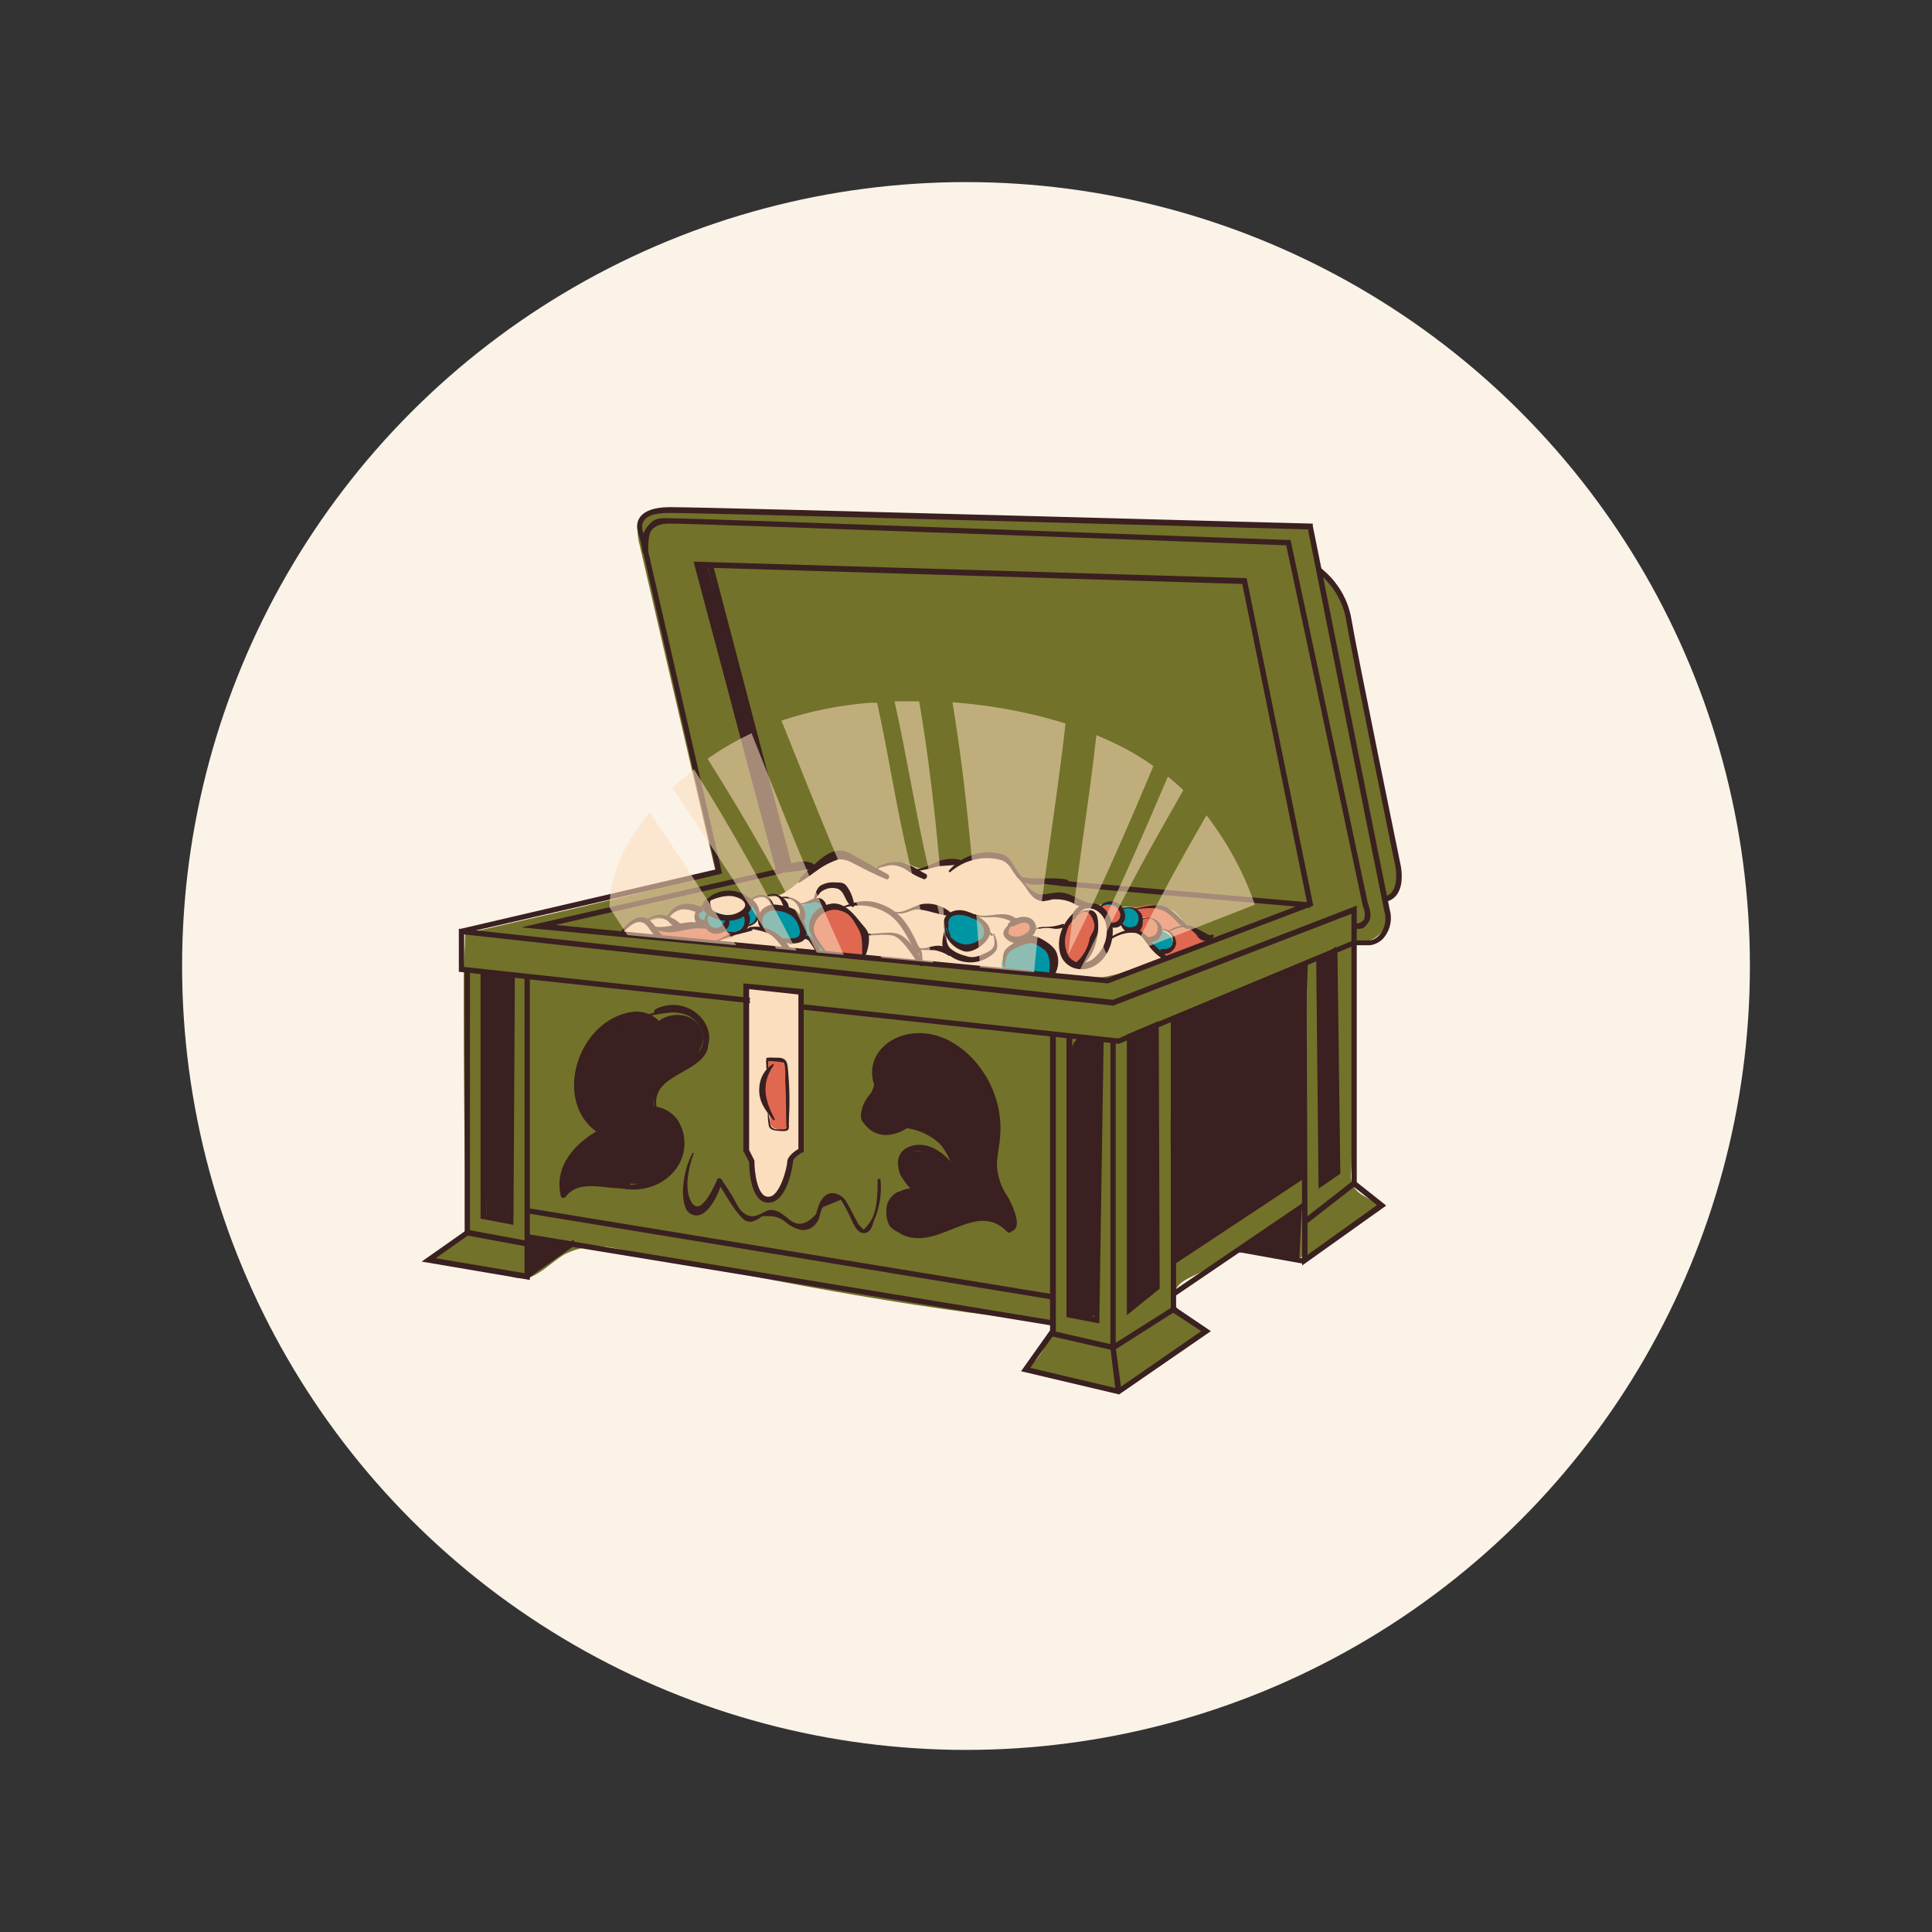 <?xml version="1.0" encoding="UTF-8"?> <!-- Generator: Adobe Illustrator 23.0.1, SVG Export Plug-In . SVG Version: 6.00 Build 0) --> <svg xmlns="http://www.w3.org/2000/svg" xmlns:xlink="http://www.w3.org/1999/xlink" id="Слой_1" x="0px" y="0px" viewBox="0 0 400 400" style="enable-background:new 0 0 400 400;" xml:space="preserve"><rect x="0" y="0" width="400" height="400" fill="#333333" stroke="none"/> <style type="text/css"> .st0{fill:#FBF2E8;} .st1{fill:#72722A;} .st2{fill:#3A2020;} .st3{fill:#FBDEBE;} .st4{fill:#E06851;} .st5{fill:#0095A3;} .st6{opacity:0.56;fill:#FBDEBE;enable-background:new ;} </style> <title>КЛАД</title> <circle class="st0" cx="200" cy="200" r="162.3"></circle> <path class="st1" d="M217.9,273.8c-0.5,3.8-2.4,7.3-5.4,9.7c5.7,1.7,11.5,3,17.3,4c0.9,0.2,1.7,0.2,2.6,0c0.7-0.2,1.3-0.5,1.9-1 L249,276c-1.8-2.8-6.2-4.2-6-7.4s3.2-3.9,5.6-5.2s4.6-3.4,7.3-4s8.3,1.7,12.5,1.1c2.6-0.4,4.8-1.9,7-3.3s6.8-4.4,10.3-6.7 c-0.5-2.1-3.4-2.4-4.9-4.1s-1.1-3.1-1-4.7c0.3-15.5,0.2-31.2,0.5-46.7c2.3,0.5,4.7-0.5,6-2.4c1.3-1.9,1.2-4.4-0.1-6.2 c1.6-0.3,2.8-1.6,3.1-3.2c0.2-1.6,0.2-3.2-0.2-4.7c-3.3-17.4-6.9-34.7-10.6-52c-0.3-2.3-1.2-4.5-2.5-6.4c-1-1.2-2.3-2.1-3.1-3.4 s-0.8-5.8-2.7-7.9l-130-3.5c-3-0.1-6.8,0.3-7.9,3.1c-0.4,1.4-0.3,2.9,0.1,4.3l15.8,68c-17,4.8-34.7,8.6-51.9,12.6 c0,3-0.3,5.9-0.3,8.9v3.6c0,15.9,0.1,31.8,0.6,47.7c0.1,0.7-0.1,1.4-0.3,2.1c-0.4,0.5-0.9,0.9-1.5,1.2l-6.1,3.7l17.5,3.9 c1,0.3,2.1,0.3,3.1,0.2c2.6-0.8,5.1-3.4,7.4-4.8c3.2-1.7,6.9-2.2,10.4-1.4C157.3,264.7,187.2,270.7,217.9,273.8z"></path> <path class="st2" d="M116.5,245.7c0.1-2.4,0.9-4.6,2.2-6.6c1.4-1.9,3.1-3.5,5.1-4.8c-2.5-2.9-3.7-6.6-3.4-10.4 c0.1-3.9,1.8-7.7,4.6-10.4c2.6-2.5,6.7-4,9.8-2.2c0.3,0.2,0.6,0.3,0.9,0.4l0.8-0.4c1.5-1.1,3.5-1.4,5.3-1c1.9,0.5,3.3,1.9,3.7,3.8 c0.4,2-0.8,4-2.3,5.4s-3.3,2.4-4.8,3.7c-1.7,1.2-2.8,3-3.1,5.1c0,0.3,0,0.5,0.2,0.7c0.1,0.3,0.5,0.4,0.8,0.6 c4.1,1.9,5.8,6.7,3.9,10.8c-0.9,1.8-2.3,3.2-4.2,4c-3.3,1.3-7,0.4-10.5,0.4c-3.1,0-6.2,0.6-9.1,1.9l0.5-3.6"></path> <path class="st2" d="M179.9,233.4c1.4,0.8,3.1,0.3,4.7,0.1c6.1-0.6,11.8,3.1,13.5,9c-1.6-1.8-3.7-3.1-6-3.8c-2-0.6-4.4-0.7-5.6,1 c-0.6,1.1-0.6,2.4-0.1,3.5c0.6,1.1,1.3,2,2.1,2.9c-1.7,0.4-3.2,1.4-4.2,2.8c-1,1.5-1,3.4-0.1,4.9c1.3,1.7,3.8,1.9,5.9,1.7 c3.2-0.3,6.3-1.1,9.2-2.3c1.4-0.8,3.1-1.3,4.7-1.4c2.2,0,4.2,1.5,5.9,2.8c0.8-1.7,0.1-3.9-1-5.5c-1.2-1.5-2.2-3.2-3-5 c-0.6-1.8-0.4-4.4-0.1-6.6c0.4-3.3,0.3-6.6-0.3-9.9c-0.7-3.2-2.3-6.2-4.5-8.6c-1.7-1.9-3.8-3.2-6.2-3.9c-2.1-0.4-4.3-0.4-6.4,0.1 c-1.8,0.2-3.5,0.8-5,1.8c-3,2.4-1.5,5.5-2.7,8.5S176.3,231.3,179.9,233.4z"></path> <path class="st2" d="M160.7,180.1c-5.8-20.9-11.3-42-16.4-63.1c0.8-0.2,1.7,0,2.3,0.6c6.1,20.6,11.9,41.4,17.2,62.3L160.7,180.1z"></path> <path class="st2" d="M243.3,260.5c-1.2-16.4-1.2-32.9-0.2-49.4c9.3-3.5,18.7-8.1,27.7-12.3c-0.5,14.5-1.2,29.7-0.6,44.2"></path> <path class="st3" d="M163.9,178.9c1.8,0.3,3.6,0.2,5.4-0.1c1.6-0.5,3.1-1.4,4.8-1.5c1.5,0,3,0.4,4.3,1.1c1.1,0.7,2.3,1.1,3.6,1.2 c1.6,0,3.1-1.1,4.7-1s2.6,1.1,4,1.2s2.7-1,4.1-1.3c1-0.1,2-0.2,3-0.1c2.9-0.2,5.7-2.3,8.6-1.9c0.6,0.1,1.1,0.3,1.6,0.7 c0.3,0.4,0.6,0.8,0.8,1.3c1.3,2.6,3.1,4.9,5.3,6.8c0.3,0.3,0.6,0.6,1,0.7c0.5,0.1,0.9,0.2,1.4,0.1c1.8-0.2,3.6-0.1,5.4,0.3 c1.3,0.5,2.6,1.3,4,1.3s3-1,4.5-0.7c0.6,0.1,1.2,0.5,1.5,1c0.9-0.4,2-0.4,2.9-0.1l0.8,0.3c0.5,0,1.1,0,1.6-0.2 c2.3-0.6,5-0.4,6.6,1.4c0.6,0.6,1.1,1.2,1.5,1.9c0.6,0.6,1.4,1.2,2.2,1.5l3.7,1.9l-0.5-0.4l-13.8,5.4c-2.7,1.2-5.6,2.1-8.5,2.6 c-3,0.3-6,0.2-9-0.3c-20.9-2.1-41.8-4.3-62.8-6.3c-10-1-20-2-30-2.8c0.8,0.3,1.7,0.3,2.5-0.2c0.7-0.6,1.4-1.1,2.2-1.6 c0.9-0.5,2-0.6,3-0.1H134c1.3-0.9,3-1.1,4.5-0.4c0.4-1.4,1.6-2.4,3-2.4c0.8,0.2,1.5,0.2,2.3,0c0.4,0.3,1,0.2,1.4-0.1 c0.5-0.3,0.9-0.7,1.3-1.2c2.6-2.2,6.3-2.3,9-0.3c1.3-1.2,3.4-0.8,5.2-1.1s5-2.9,6.8-5.1c0.2-0.1,0.3-0.3,0.3-0.5 c0-0.3-0.4-0.4-0.7-0.5C166.1,179,165,178.8,163.9,178.9z"></path> <path class="st4" d="M235.5,188.5l0.6,1.3l0.3,0.2h0.4c0.7-0.1,1.4,0,2,0.2c0.6,0.3,1.1,0.9,1.2,1.6c0,0.2,0,0.3,0.1,0.5h0.5 c1.2,0.2,2.2,1.2,2.5,2.4c0,0.3,0,0.6-0.1,0.9c-0.3,0.6-0.9,0.9-1.5,1.1c-0.2,0.1-0.5,0.2-0.6,0.4c-0.2,0.2-0.2,0.5-0.1,0.7 c0.3,0.2,0.7,0.3,1,0.1l6.5-2.1c1-0.3,2-0.8,2.9-1.3c-1.5-0.2-2.9-0.9-4-1.9c-0.5-0.5-1-0.9-1.5-1.2l-1-0.4c-0.6-0.4-1.2-1-1.6-1.6 c-1.6-1.7-4-2.5-6.3-1.9c-0.7,0.2-1.5,0.3-2.2,0.2c0.4,0.7,0.9,1.3,1.5,1.8"></path> <path class="st4" d="M145.8,194.9l-8.4-0.9h-0.6c-0.6-0.3-0.7-1.1-1.1-1.6c1.5,0.5,3.1,0.5,4.6,0.1c1.5-0.4,3.1-0.7,4.7-0.8 c0.4,0,0.8,0.1,1.2,0.3l0.7,0.5c0.8,0.4,1.8,0.4,2.6,0.1h0.6l0.5,0.3c0.5,0.3,1.2,0.5,1.8,0.4c-0.7,1-2.3,1-3.5,1.5 c-0.4,0.3-0.8,0.5-1.3,0.6C146.8,195.3,146.7,195,145.8,194.9z"></path> <path class="st5" d="M198,195.4c0.6,0.3,1.2,0.4,1.8,0.5c0.5,0.1,1,0.2,1.5,0.1c0.8-0.3,1.5-0.8,2-1.4c0.5-0.4,0.8-1,0.9-1.6 c0.2-0.6,0-1.3-0.4-1.8c-1.3-1.9-5.1-3.1-7.1-1.6S196.1,194.5,198,195.4z"></path> <path class="st5" d="M157.6,189.6c0.3-0.8,1-1.4,1.8-1.7c1.2-0.4,2.6,0.2,3.8,0.8c0.7,0.3,1.3,0.8,1.8,1.3c0.5,0.6,0.9,1.2,1.2,1.9 c0.1,0.3,0.2,0.5,0.2,0.8c0,0.2-0.2,0.4-0.3,0.6c-1.2,1.5-3.3,1.9-5,0.9l-1.4-1.1c-0.5-0.4-1.1-0.4-1.6-0.8 C157.5,191.6,157.3,190.5,157.6,189.6z"></path> <path class="st5" d="M209.1,196.4c1.1-1.1,2.6-1.7,4.1-1.8c0.7,0,1.3,0,2,0.2c1.3,0.3,2.3,1.2,2.9,2.4c0.5,1.2,0.6,2.5,0.3,3.8 c-0.1,0.2-0.1,0.4-0.2,0.5l-0.5,0.2c-2.9,0.9-6,0.2-8.9-0.5S208.1,197.4,209.1,196.4z"></path> <path class="st5" d="M231.8,188.1c1.7-0.7,3.6,0.1,4.3,1.8c0,0,0,0,0,0c0,0.1,0,0.1,0.1,0.2c0.9-0.1,1.7,0.1,2.5,0.4 c0.8,0.3,1.3,1.1,1.4,1.9c0.7,0.3,1.3,0.7,1.9,1.1c0.6,0.4,0.9,1.2,0.7,1.9c-0.4,1.2-1.6,1.8-2.8,1.4c0,0,0,0,0,0l0,0 c-1.1-0.5-2-1.2-2.8-2.1c-0.7-1-1.7-1.7-2.8-2.1c-0.6-0.2-1.3-0.2-1.7-0.7s-0.2-0.4-0.4-0.5s-1.5,0.4-2.1,0 c-0.2-0.1-0.4-0.3-0.4-0.6c-0.4-0.8-2-3.1-1-3.8S231.3,187.3,231.8,188.1z"></path> <path class="st4" d="M178.5,198.2c0.8-1.8,0.9-3.9,0.2-5.8c-0.8-1.8-2.3-3.3-4.2-4c-0.7-0.2-1.4-0.4-2.1-0.3c-0.7,0-1.4,0.2-2.1,0.5 c-0.7,0.3-1.4,0.8-1.8,1.5c-0.6,1.1-0.7,2.5-0.1,3.7c0.6,1.2,1.3,2.3,2.3,3.2c0.9,1,2.4,0.8,3.7,1S177.3,198,178.5,198.2z"></path> <path class="st4" d="M208.3,193c0.1,0.5,0.4,0.9,0.9,1.1c0.5,0.2,0.9,0.3,1.4,0.3c0.6,0.1,1.3-0.1,1.9-0.3c0.6-0.4,1-0.8,1.4-1.4 l0.2-0.4c0-0.3-0.1-0.5-0.3-0.7c-0.8-0.8-1.9-1.1-3-0.9C209.8,190.8,208.3,192,208.3,193z"></path> <path class="st4" d="M240,192c-0.1-0.9-0.9-1.4-1.7-1.7s-1.3-0.4-1.8,0.1c-0.1,0.1-0.2,0.3-0.2,0.4c-0.7,1.7-0.6,2.7,1.2,3.7 S240.3,193.4,240,192z"></path> <path class="st4" d="M232.4,190.3c0.2-0.7-0.1-1.5-0.6-2c-0.5-0.5-1.3-0.8-2-0.9c-0.6-0.1-1.3,0-1.8,0.4l-0.3,0.3 c0,0.2,0.1,0.4,0.3,0.5l1.4,1.4c0.3,0.4,0.5,1.1,0.9,1.4C231.2,191.6,232.1,191.1,232.4,190.3z"></path> <path class="st4" d="M219.9,195c-0.1,1.1,0.2,2.2,0.7,3.2c0.7,0.9,1.9,1.3,3,0.9c0.5-0.4,0.9-0.9,1.2-1.5c0.9-1.6,1.6-3.4,1.9-5.3 c0.3-0.7,0.3-1.6,0-2.3c-0.2-0.7-0.8-1.3-1.5-1.5C222.2,188,220.1,192.7,219.9,195z"></path> <path class="st5" d="M170.6,187.2c-0.1-0.5-0.6-0.7-1.1-0.8c-0.5,0-1,0.1-1.4,0.3l-2.1,0.7c0.3,0.7,0.4,1.4,0.4,2.2 c-0.1,0.4-0.2,0.9-0.2,1.3c0,0.5,0.1,1.1,0.3,1.6c0.1,0.5,0.4,1,0.7,1.4c0.4,0.4,1,0.6,1.3,1.1s0.5,2,2.3,2c-0.8-1.7-3-2.6-3.1-4.6 c0-1,0.4-1.9,1-2.7C169.3,189,171.1,188.4,170.6,187.2z"></path> <path class="st5" d="M144.5,190c0,0.4,0.2,0.7,0.5,1c0.3,0.3,0.8,0.4,1.1,0.1c0.4,1.2,1.8,1.8,3,1.4c0.2-0.1,0.4-0.2,0.5-0.3 c0.7,0.6,1.6,0.9,2.5,0.7c0.9-0.2,1.7-0.8,2-1.7c0.4,0.2,0.9,0.2,1.3,0.1c0.9-0.3,1.5-1.2,1.5-2.1c0.1-0.9-0.3-1.9-1-2.5 c-0.7,1.3-1.9,2.2-3.3,2.6c-1.4,0.4-3,0.2-4.3-0.4c-0.9-0.4-1.6-1.2-1.9-2.1C145.6,187.9,144.2,188.3,144.5,190z"></path> <path class="st3" d="M154.4,236.2c0,0.8,0,1.5,0.2,2.3c0.2,0.6,0.4,1.2,0.7,1.7c0.6,1.5,0.9,3,0.9,4.6c0,0.8,0.2,1.5,0.6,2.2 c1,1,2.7,1.1,3.8,0.2c1-0.9,1.7-2.2,2-3.5c0.3-1.4,0.8-2.7,1.5-3.9c0.5-0.5,0.9-1,1.2-1.6c0.5-1.1,0.8-2.4,0.7-3.6 c0.1-9.4,0-18.9-0.3-28.3c0-0.2-0.1-0.5-0.2-0.7c-0.2-0.3-0.6-0.3-0.9-0.4c-2.7-0.2-6-1.1-8.7-0.7s-1.4,2.3-1.3,3.9 c0.3,6,0.2,12,0.1,18L154.4,236.2z"></path> <path class="st4" d="M159.4,231.1c0.1,0.6-0.1,1.4,0.3,2s1.9,0.9,3,0.7l0.5-0.2c0.1-0.1,0.1-0.2,0.1-0.4c0.1-3.9-0.2-7.8-0.7-11.6 c0-0.7-0.2-1.3-0.7-1.8c-1-0.9-2.6-0.8-3,0.5s-0.3,2.1-0.6,3.2c-0.4,1-0.6,2.1-0.4,3.2C158.1,228.3,159.1,229.5,159.4,231.1z"></path> <path class="st2" d="M221.5,230.4c-0.5,13.5-0.1,27.1,0.2,40.7c0,0.3,0,0.6,0.2,0.9c0.2,0.3,0.5,0.4,0.8,0.5c1.3,0.6,3,0.9,3.8-0.2 c0.3-0.5,0.4-1.1,0.4-1.7l1.2-49.8c0.2-2,0.1-3.9-0.1-5.9c-3.2-0.5-6-0.7-6.2,3S221.7,226.2,221.5,230.4z"></path> <path class="st2" d="M233.8,214.9c-0.4,18.6-0.2,37.3,0.6,55.9c2.1-1.2,4.3-2.6,5.1-4.9c0.3-1.1,0.5-2.3,0.4-3.4l-0.3-23l-0.3-27.2"></path> <path class="st2" d="M273.4,198c-1,15.7,0.7,29.4,0.5,47.2l2.2-2c0.3-0.2,0.5-0.4,0.7-0.7c0.2-0.4,0.2-0.9,0.2-1.3 c-0.2-15.1-0.3-30.1-0.4-45.2"></path> <path class="st2" d="M99.9,201.4l0.8,49.7c0,0.3,0,0.6,0.2,0.8c0.1,0.2,0.4,0.3,0.6,0.4c1.2,0.3,2.5,0.4,3.7,0.4 c0.6-16.9,0.8-33.8,0.5-50.7"></path> <path class="st2" d="M258.9,259.2c0.9,0.3,1.9,0.5,2.9,0.6l7.2,1l0.6-12c-0.1,1.7-4.7,4.1-6,4.9s-5.4,2.7-6.4,4.8L258.9,259.2z"></path> <path class="st2" d="M287.7,188.2c-0.5-2.2-15.7-78.6-15.9-79.3v-0.5h-0.4c-1.2,0-123.7-3.4-132.7-3.4c-3.3,0-5.5,0.8-6.4,2.4 s0,3.6,0.2,4.1l15.7,68.5l-52.8,12.3H95v8.9l60.3,6.5c-0.1-0.4-0.1-0.7,0-1.1l-59.2-6.4v-7L149,181l0.5-0.2l-16-69.7l0,0 c0-0.1-1-1.8-0.3-3.1s2.5-1.8,5.4-1.8c8.7,0,124,3.2,132.2,3.4c1.4,6.9,15.3,76.8,15.8,79c0.5,1.6,0.2,3.4-0.8,4.7 c-0.5,0.7-1.2,1.2-2.1,1.4h-3.5L231.5,215l-65.5-7.1c0,0.4-0.1,0.7-0.2,1.1l65.7,7.1h0.2l48.8-20.4h3.2c1.2-0.2,2.3-0.8,3-1.8 C287.9,192.3,288.3,190.2,287.7,188.2z"></path> <path class="st2" d="M287.3,186.6l-0.3-1.1c2.9-0.9,1.9-6.1,1.9-6.1s-9.1-44.3-10.2-51.1c-0.7-3.9-2.8-7.3-5.9-9.8l0.6-0.9 c3.4,2.6,5.7,6.4,6.4,10.6c1.1,6.7,10.1,50.5,10.2,51S291.2,185.3,287.3,186.6z"></path> <path class="st2" d="M280.3,192.3v-1.1c0.8,0.1,1.6-0.2,2.1-0.8c0.3-1,0.2-2-0.3-2.9v-0.2l-15.8-74.4c-8.1-0.3-121.1-4.5-127.7-4.5 c-1.8,0-3.1,0.5-3.8,1.5s-0.6,4.3-0.6,4.3l-1.1,0.3c0-0.1-0.8-3.2,0.8-5.3s2.5-1.9,4.7-1.9c6.8,0,126.9,4.5,128.2,4.5h0.4l16,75.2 c0.1,0.4,1.1,2.5,0.1,4S281.8,192.3,280.3,192.3z"></path> <rect x="154.7" y="116" transform="matrix(0.967 -0.254 0.254 0.967 -32.532 44.245)" class="st2" width="1.1" height="64.4"></rect> <path class="st2" d="M229.4,203.6h-0.1L107.9,192l52.7-12l-17-63.7h0.7l113.8,3.4l13.8,67.8L229.4,203.6z M115,191.5l114.3,11 l41.3-15.7l-13.4-65.9l-112.1-3.4l16.9,63.3L115,191.5z"></path> <polygon class="st2" points="109.7,258.2 96.2,255.7 96.2,201.1 97.3,201.1 97.3,254.7 108.6,256.8 108.6,202.3 109.7,202.3 "></polygon> <path class="st2" d="M106.3,253.6l-6.8-1.3v-51.6l7.1,0.7L106.3,253.6z M100.7,251.4l4.5,0.9l0.3-49.9l-4.8-0.5V251.4z"></path> <polygon class="st2" points="230.6,279.6 217.4,276.6 217.4,214.1 218.6,214.1 218.6,275.7 230.4,278.4 242.4,270.8 242.4,211.4 243.5,211.4 243.5,271.4 "></polygon> <polygon class="st2" points="231,288.2 229.9,279.1 229.9,215.5 231,215.5 231,279 232.2,288 "></polygon> <polygon class="st2" points="269.6,254.1 269.4,199.5 270.5,199.5 270.7,251.8 279.8,244.7 279.8,189.2 230.5,208.2 230.4,208.2 95.5,193.4 95.6,192.3 230.4,207 280.9,187.5 280.9,245.3 "></polygon> <rect x="163" y="209.8" transform="matrix(0.162 -0.987 0.987 0.162 -124.273 383.518)" class="st2" width="1.1" height="110.3"></rect> <rect x="163" y="204.4" transform="matrix(0.162 -0.987 0.987 0.162 -118.984 378.986)" class="st2" width="1.1" height="110.3"></rect> <rect x="240" y="258.2" transform="matrix(0.827 -0.562 0.562 0.827 -101.097 188.902)" class="st2" width="32.9" height="1.1"></rect> <rect x="240.2" y="251.7" transform="matrix(0.834 -0.552 0.552 0.834 -96.617 183.447)" class="st2" width="32.6" height="1.1"></rect> <polygon class="st2" points="109.7,265 87.3,261.2 96.4,254.8 97,255.7 90.2,260.5 108.6,263.6 108.6,257.5 109.7,257.5 "></polygon> <rect x="108.2" y="260.1" transform="matrix(0.818 -0.575 0.575 0.818 -129.12 113.013)" class="st2" width="11.9" height="1.1"></rect> <polygon class="st2" points="231.7,288.7 211.4,283.9 217.5,275.3 218.5,275.9 213.3,283.2 231.5,287.5 248.7,275.6 242.6,271.6 243.3,270.6 250.7,275.6 "></polygon> <polygon class="st2" points="269.6,262 269.6,252.9 270.7,252.9 270.7,259.8 285.1,249.5 280,245.5 280.7,244.6 287,249.6 "></polygon> <rect x="262.9" y="253" transform="matrix(0.177 -0.984 0.984 0.177 -38.977 473.156)" class="st2" width="1.1" height="13.8"></rect> <path class="st2" d="M159.1,249c-3.8,0-4-7.1-4-8.4l-1.2-2.3v-34.7l12.5,1.2v33.8h-0.3c-0.8,0.4-1.9,1.3-1.9,1.8 S163.1,249,159.1,249z M155.1,238.1l1.1,2.2v0.2c0,1.9,0.5,7.3,2.9,7.3s3.9-6.3,3.9-7.3s1.5-2.2,2.3-2.6v-32l-10.2-1.1V238.1z"></path> <path class="st2" d="M158.7,219.3c1.2,0.1,2.4,0.3,3.5,0.7c0.6,0.7,0.3,3.5,0.4,4.4c0.2,2.9,0.1,5.9,0.2,8.8c0,0.3,0.3,0.2,0.4,0 c0.4-4.1,0.3-8.1-0.1-12.2c-0.2-2.6-1.9-1.9-4.3-2C158.6,219,158.6,219.2,158.7,219.3L158.7,219.3z"></path> <path class="st2" d="M158.9,219.2c-0.2,0.7-0.3,1.4-0.1,2.1h0.2c0.1-0.7,0-1.4,0.1-2.1H158.9z"></path> <path class="st2" d="M159,220.8c0-0.4,0-0.7,0.1-1.1h0.9l1.9,0.2c0.1,0,0.2,0,0.3-0.1c0-0.1,0-0.2-0.1-0.3c0,0-0.1,0-0.1,0l0,0 c-0.9-0.4-1.9-0.6-2.9-0.5c-0.8,0.2-0.4,1.2-0.4,1.8c-0.1,0.1-0.1,0.2,0,0.3c0,0,0,0,0,0c0.1,0.1,0.2,0,0.3,0 C159,221,159,220.9,159,220.8L159,220.8z"></path> <path class="st2" d="M160,220.3c-1.7,1.1-2.7,2.9-2.8,4.9c-0.2,2.8,1.2,4.6,2.9,6.7c0.2,0.1,0.4-0.1,0.3-0.2 c-2.1-4-2.9-7.3-0.2-11.2C160.3,220.4,160.1,220.3,160,220.3z"></path> <path class="st2" d="M159,230c-0.1,1.1,0,2.1,0.2,3.2c0.3,0.7,0.9,0.8,1.7,0.9s1.9,0.2,2.3-0.2c0.1-0.3,0.2-0.6,0.1-0.9 c0-0.7,0-1.4-0.1-2.1c0-0.2-0.2-0.2-0.2,0c-0.1,0.8-0.1,1.5,0,2.3c-0.1,0.5-0.2,0.5-0.7,0.6h-1.1c-0.4,0-0.8,0-1.1-0.2 c-0.7-0.3-0.6-0.9-0.7-1.5L159,230L159,230z"></path> <polygon class="st2" points="227.6,274 220.8,272.7 220.8,214.4 222,214.4 222,271.8 226.5,272.7 227.4,215.1 228.5,215.2 "></polygon> <path class="st2" d="M233.3,272.3v-58.1l6.6-2.8l0.2,55.4L233.3,272.3z M234.4,215v54.9l4.6-3.6l-0.2-53.2L234.4,215z"></path> <polygon class="st2" points="273,246.1 272.5,198.2 273.6,198.2 274.1,244 276.4,242.4 275.8,196.8 276.9,196.8 277.5,243 "></polygon> <rect x="244.8" y="158.9" transform="matrix(8.715574e-02 -0.996 0.996 8.715574e-02 39.544 413.367)" class="st2" width="1.1" height="52.3"></rect> <path class="st2" d="M196.8,180.5c2.8-2.4,6.6-3.4,10.2-2.5c2.5,0.6,2.6,3.3,4.6,4.5c0.3,0.2,0.8-0.3,0.4-0.6c-2.5-2-2.1-5.1-6-5.4 c-3.6-0.4-7.1,1-9.5,3.7c-0.1,0.1-0.1,0.2,0,0.3S196.7,180.6,196.8,180.5z"></path> <path class="st2" d="M210.7,181.7c3.2,1,6.5,1.6,9.9,1.7c0.7,0,0.9-1.2,0.2-1.3c-3.3-0.6-6.9,0.2-10.1-0.7 C210.6,181.3,210.5,181.6,210.7,181.7L210.7,181.7z"></path> <path class="st2" d="M210.3,181c1.2,2,3.3,2.4,5.5,2.1c0.2,0,0.4-0.2,0.4-0.4c0-0.2-0.2-0.4-0.4-0.4c-1.8-0.1-4.1,0.2-5.4-1.4 C210.4,180.8,210.2,180.9,210.3,181L210.3,181z"></path> <path class="st2" d="M160.6,180.9c0.8-0.5,1.8-0.8,2.7-1c0.8-0.1,1.6-0.3,2.3-0.7c0.3-0.1,0.3-0.6,0-0.6c-1.8,0.5-3.5,1.1-5.2,1.9 C159,181.2,160.4,181,160.6,180.9L160.6,180.9z"></path> <path class="st2" d="M158.6,181.3c3-0.7,6.8-1.9,9.8-1.1c0.7,0.2,1-0.7,0.4-1.1c-2.9-2.1-7.6,0.7-10.3,1.9 C158.3,181.1,158.4,181.4,158.6,181.3L158.6,181.3z"></path> <path class="st2" d="M166,182c3-2.4,6.6-5.5,10.4-3.4c2.3,1.2,4.6,2.4,7,3.4c0.6,0.3,1-0.7,0.4-1s-3.8-2.1-5.8-3.2s-2.5-1.6-3.9-1.7 c-3.3-0.2-6.2,3.9-8.4,5.6c-0.1,0.1-0.1,0.2,0,0.3S165.9,182.1,166,182L166,182L166,182z"></path> <path class="st2" d="M181.2,180.2c1.9-1.4,4.4-1.4,6.3-0.2c1.1,0.8,2.4,1.5,3.7,2c0.6,0.2,1.1-0.8,0.4-1.1s-3.4-2.2-5.2-2.4 c-1.9-0.2-3.8,0.3-5.4,1.4C180.9,180.1,181,180.4,181.2,180.2z"></path> <path class="st2" d="M189.4,180.4c1.5-0.2,2.9-0.5,4.3-0.9c1.6-0.4,3.4-0.2,4.9-0.6s0.4-0.7,0.1-0.9c-1.3-0.3-2.6-0.2-3.8,0.1 c-1.2,0.4-3.5,1.7-5.5,1.9C189.1,180.1,189.1,180.5,189.4,180.4z"></path> <path class="st2" d="M143.3,238.9c-1.2,2.3-1.8,4.9-1.9,7.5c0,1.4,0.1,3.9,1.4,4.8c3.4,2.2,6.1-4.3,6.7-6.5h-1 c1.6,2.3,3.1,5.4,5.1,7.4c0.7,0.9,1.9,1.1,2.9,0.5c1.6-0.7,0.5-0.9,2.9-0.8c1.1,0,2.2,0.4,3.1,1.1c0.9,0.8,2,1.4,3.2,1.7 c1.5,0.3,2.9-0.5,3.6-1.8c0.5-0.8,0.5-2.2,1.1-2.9l3.7-1.5l0.6,1c0.4,0.7,0.8,1.4,1.1,2.1c0.6,1.1,1.4,3.8,3,3.8s1.8-1.7,2.2-2.7 c1.1-2.6,1.6-5.5,1.3-8.3c0-0.3-0.6-0.3-0.6,0c0,2.6,0,6.7-1.7,8.9s-1,1.2-2.2,0.4l-0.9-1.7c-0.6-1.1-1.1-2.2-1.8-3.3 s-3-2.6-4.7-0.6c-0.4,0.5-0.7,1-0.9,1.6c-0.2,0.6-0.4,1.1-0.5,1.7c-1.9,2.2-3.7,2.6-5.3,1.4s-2.4-2.1-4-2.2s-3.4,2.6-5.9,0.5 c-0.9-0.7-1.6-2.4-2.2-3.4l-2.2-3.4c-0.1-0.2-0.4-0.4-0.7-0.2c0,0,0,0,0,0c-0.1,0-0.2,0.1-0.2,0.2c-0.7,1.5-3.7,8.5-5.6,4.2 c-1.2-2.6-0.3-6.9,0.7-9.5c0.1-0.2-0.2-0.3-0.3-0.1L143.3,238.9z"></path> <path class="st2" d="M186,246.7c-4.2,2.2-2.6,7.5,1.2,9.1c7.5,3,15-7.5,21.4-0.7c0.3,0.2,0.7,0.1,0.8-0.2c0.1-0.1,0.1-0.3,0.1-0.4 c-2.1-3.8-6.3-3.6-9.8-2.3s-5.6,2.7-8.7,2.9c-1.9,0.2-3.7-0.4-5.2-1.6c-2-1.8-2.4-5,0.3-6.5C186.2,246.9,186.2,246.8,186,246.7 L186,246.7L186,246.7z"></path> <path class="st2" d="M184,250.2c0.4-3.2,4.9-3.8,7.3-2.9s2.6,1.1,4.2,0.8s0.3-0.9-0.1-0.9c-3.1,0-5.4-2-8.5-0.8 c-1.6,0.6-3.2,1.9-3.2,3.8C183.8,250.4,184,250.4,184,250.2L184,250.2z"></path> <path class="st2" d="M207.2,253.3c0.7,1.1,1.9,2.5,3,1.1s-0.8-5.3-1.6-6.7c-1.3-1.8-2-4-2.2-6.2c0-2.3,0.6-4.5,0.7-6.7 c0.2-3.3-0.4-6.5-1.7-9.5c-2.5-5.8-8.1-11.2-14.7-11.4s-11.9,4.9-9.6,11c0.2,0.7,1.2,0.5,1-0.2c-1.4-7.3,5.9-11.1,12.1-9 c5.3,2.1,9.3,6.5,10.9,12c1.5,4.9-0.1,9.3,0.2,14.2c0.1,1.7,0.7,3.4,1.5,4.9c0.5,0.9,1.2,1.8,1.7,2.8c0.4,0.6,0.7,1.3,0.9,2 c0.8,1.7,0.2,2.2-1.9,1.6C207.4,253,207.1,253.2,207.2,253.3L207.2,253.3z"></path> <path class="st2" d="M184,223.4c-3,1.5-7.8,6.3-4.6,9.8s8.4,1.3,10.7-1.8c0.5-0.7-0.5-1.3-1.1-0.8s-6.5,4.7-8.7,1.2s1.9-6.5,3.8-8.2 C184.2,223.5,184.1,223.3,184,223.4L184,223.4z"></path> <path class="st2" d="M187.8,233.2c5.8,0.7,8.7,5.1,10,10.4c0,0.3,0.3,0.5,0.6,0.4s0.5-0.3,0.4-0.6c0-6-5.5-10.1-11-10.6 C187.7,233,187.7,233.1,187.8,233.2L187.8,233.2L187.8,233.2z"></path> <path class="st2" d="M190.6,246.5c-1.2-0.3-2.2-1.1-2.8-2.1c-0.5-0.6-0.9-1.3-1.1-2l1.3-3.4c1.9-1.8,5.2,0.2,6.8,1.5 s3.3,4.5,4.5,7.3c0.2,0.5,1.1,0.2,1-0.3c-0.6-4.8-6-11.7-11.4-10.3s-2.6,8.4,1.6,9.6C190.7,246.9,190.7,246.6,190.6,246.5 L190.6,246.5z"></path> <path class="st2" d="M179.8,229.2c2-6.4,9.6-6.6,14.2-3.2s6.2,8.8,8,13.8c0.2,0.7,1.2,0.4,1-0.2c-1.8-6.4-4.6-13.7-11.2-16.4 c-4.9-2-11.2,0.3-12.2,5.9C179.6,229.3,179.8,229.3,179.8,229.2L179.8,229.2z"></path> <path class="st2" d="M142.2,220.6c3.6-1.4,5.8-4.6,4-8.4c-2-3.8-6.6-5.2-10.4-3.3l-0.1,0.1c-0.6,0.3-0.2,1.2,0.5,1 c3-0.6,6.3-0.8,8.4,2.1s0.7,6.7-2.5,8.2C141.9,220.4,142.1,220.6,142.2,220.6L142.2,220.6z"></path> <path class="st2" d="M127.8,218.2c2.3,3.6,8.2,3.7,10-0.5s-2.1-8.8-6.8-8.2c-11.8,1.5-17.4,20.1-5.7,25.9c0.6,0.2,1.4-0.6,0.8-1.1 c-6.4-5-7.6-13.7-1.5-19.6c2.7-2.7,9.7-6.2,11.7-0.9s-4.9,7.5-8.3,4.2L127.8,218.2L127.8,218.2z"></path> <path class="st2" d="M133.7,210.5l3.2-0.7c0.1-0.1,0.1-0.3,0-0.4c0,0,0,0,0,0c0,0-0.1-0.1-0.1-0.1c-1.1,0.2-2.1,0.6-3.2,0.9 S133.5,210.6,133.7,210.5z"></path> <path class="st2" d="M126.3,245.4c4.5,1.7,9.8,1,13.1-2.7c2.8-3.1,3.1-7.7,0.7-11.1c-2.3-2.8-6.3-3.4-9.4-1.5 c-2.7,1.9-3.5,6.8,0.5,7.5c0.3,0.1,0.6-0.1,0.6-0.4c0.1-0.3-0.1-0.6-0.3-0.6l0,0c-1.8-2.6-1.8-4.4,0.2-5.5c0.8-0.4,1.6-0.6,2.4-0.7 c1.1,0,2.2,0.2,3.2,0.8c2.5,1.4,3.5,4.7,2.8,7.4c-1.5,6.1-8.4,7.3-13.7,6.5C126.2,245.1,126.1,245.3,126.3,245.4z"></path> <path class="st2" d="M123.9,234c-5,2.8-9.2,7.5-7.8,13.6c0.1,0.6,0.8,0.5,1.1,0.1c2.9-3.9,8.9-1.1,12.9-1.8c0.6-0.1,0.5-1.2-0.2-1.2 c-4.6,0.4-10.6-2.2-13.8,2.4h1.2c-1.4-5.5,2.5-10,6.8-12.9C124.3,234.1,124.1,233.7,123.9,234L123.9,234z"></path> <path class="st2" d="M136,229.6c-1.6-7.3,9.1-7.1,10.6-12.7c0.1-0.6-0.8-1.1-1.1-0.4c-1.5,3.1-5.9,4.1-8.1,6.6 c-1.7,1.7-2.4,4.2-1.8,6.6C135.7,230,136,229.9,136,229.6L136,229.6z"></path> <path class="st2" d="M160,181c2.5-0.5,5.3-0.5,7.9-1.2c0.2-0.1,0.3-0.4,0.2-0.5c0-0.1-0.1-0.1-0.2-0.2c-2.7-0.4-5.6,0.6-8.1,1.7 C159.7,180.8,159.8,181.1,160,181L160,181z"></path> <path class="st2" d="M165.4,182.8c1.6-0.9,3-2.1,4.5-3.1c1.7-1.1,3.5-1.8,5.4-2.3c0.5-0.2,0.4-0.9-0.2-1c-3.7-0.3-7.9,3.3-9.8,6.2 C165.2,182.7,165.3,182.8,165.4,182.8L165.4,182.8z"></path> <path class="st2" d="M224.4,187.5c-3.4,1.8-5.8,5.6-5,9.5s5.4,4.8,8.3,2.2s3.7-7.9,1.2-10.8c-1.5-1.7-4.1-1.9-5.8-0.5 c-0.6,0.5-1,1.1-1.2,1.8c-0.1,0.2,0,0.5,0.2,0.6c0.2,0.1,0.5,0,0.6-0.2c0,0,0-0.1,0-0.1c1.9-3.7,6.2-1.6,6.4,2.1 c0.3,2.7-1,5.2-3.2,6.7c-2.1,1.2-4.6,0.5-5.2-2.2c-0.3-1.1-0.3-2.1,0-3.2c0.5-2.3,1.9-4.3,3.9-5.6 C224.7,187.7,224.6,187.4,224.4,187.5z"></path> <path class="st2" d="M221.5,191.4c0.6-1.1,3.1-4.2,4.5-1.6s-0.1,3.3-0.4,4.5c-0.3,1.8-1.2,3.5-2.6,4.8c-0.4,0.4,0,1.1,0.5,0.9 c3.1-1.3,4.4-7.1,3.7-10.1s-4.8-0.9-6,1.4C221.1,191.4,221.4,191.6,221.5,191.4L221.5,191.4z"></path> <path class="st2" d="M230.3,194.3c1.2-0.7,2.6-1.2,4-1.2c1.9,0,2.2,1,3.2,2.3c0.9,1.2,1.9,2.3,3.2,3.1c0.5,0.2,1-0.4,0.6-0.8 c-1.1-0.9-2.2-1.8-3.1-2.9c-0.5-0.8-1.2-1.5-2-2c-2-1-4.4,0.2-6.1,1.1c-0.1,0.1-0.2,0.2-0.1,0.3 C230.1,194.3,230.2,194.4,230.3,194.3L230.3,194.3L230.3,194.3z"></path> <path class="st2" d="M228.1,187.8c1-1.1,2.9-0.5,3.5,0.6c0.4,0.6,0.5,1.3,0.1,1.9c-0.4,0.7-1,0.7-1.7,0.8s-0.4,0.6-0.1,0.8 c0.9,0.4,2,0.1,2.5-0.7c0.7-0.8,0.7-2,0.2-2.9c-0.7-1.5-2.4-2.1-3.9-1.4c-0.4,0.2-0.7,0.4-0.9,0.7 C227.7,187.7,227.9,187.9,228.1,187.8L228.1,187.8z"></path> <path class="st2" d="M232.5,188.3c1.1-0.6,2.4-0.2,3,0.9c0,0,0,0,0,0c0.1,0.2,0.2,0.4,0.2,0.6c0.1,0.6,0,1.1-0.3,1.6 c-0.2,0.4-0.6,0.6-0.7,1.1c0,0.2,0.1,0.4,0.3,0.5c1.7,0.2,1.9-2.7,1.3-3.8c-0.8-1.3-2.5-1.8-3.9-1.1 C232.2,188.2,232.3,188.4,232.5,188.3L232.5,188.3z"></path> <path class="st2" d="M232,191.2c0.2,0.7,0.6,1.3,1.2,1.7c0.5,0.2,1.1,0,1-0.6s-0.4-0.2-0.5,0s-0.7-0.1-0.8-0.2 c-0.3-0.2-0.5-0.5-0.6-0.9C232.2,191,232,191.1,232,191.2L232,191.2z"></path> <path class="st2" d="M236.5,190.4c1.1-0.6,2.4-0.2,3,0.9c0,0,0,0,0,0.1c0.1,0.2,0.2,0.4,0.2,0.7c0,0.6-0.2,1.1-0.6,1.5 c-0.4,0.2-0.9,0.4-1.3,0.5c-0.2,0.2-0.3,0.5-0.1,0.7c0,0,0.1,0.1,0.1,0.1c0.8,0.3,1.7,0,2.2-0.7c0.6-0.7,0.7-1.6,0.5-2.4 c-0.7-1.5-2.4-2.2-3.9-1.6l-0.2,0.1C236.3,190.3,236.4,190.5,236.5,190.4L236.5,190.4z"></path> <path class="st2" d="M240.5,192.5c1.3,0.2,2.5,1.1,2.3,2.5s-1.1,1.5-2.2,1.5c-0.2,0-0.4,0.1-0.4,0.4c0,0.2,0.1,0.4,0.3,0.4 c1.3,0.7,3-0.7,3-2.1c-0.1-1.6-1.4-2.9-3-2.9C240.4,192.3,240.4,192.5,240.5,192.5z"></path> <path class="st2" d="M231.9,191c0.2,1,0.9,1.7,1.9,2c1,0.2,2-0.2,2.6-1.1c0.2-0.2,0.2-0.4,0-0.6s-0.4-0.2-0.6,0l0,0 c-0.5,0.4-1.2,0.7-1.9,0.7c-0.7,0-1.4-0.5-1.8-1.1C232,190.8,231.8,190.9,231.9,191L231.9,191z"></path> <path class="st2" d="M236.8,193.8c0.5,0.4,1.2,0.6,1.9,0.4c0.1,0,0.1-0.2,0-0.2c-0.6,0.1-1.3,0-1.8-0.4 C236.8,193.6,236.7,193.7,236.8,193.8L236.8,193.8z"></path> <path class="st2" d="M241.9,193c1.5-0.8,3.3-1.6,4.8-0.4s1,1.2,1.6,1.7c0.8,0.7,1.9,0.7,2.7,0c0.7-0.8,0-0.9-0.4-0.7s-2.8-1.7-4.5-2 c-1.5-0.1-3.1,0.3-4.3,1.2c-0.1,0-0.1,0.1,0,0.1C241.8,193,241.8,193,241.9,193L241.9,193L241.9,193z"></path> <path class="st2" d="M147.9,185.5c-1.8,0.2-3.4,1.9-1.8,3.5c2,1.7,4.8,2.1,7.2,1.1c2.3-1.1,3.4-3.1,1.3-4.6 c-2.3-1.5-5.3-1.5-7.6,0.1c-0.3,0.2,0,0.8,0.4,0.7c1.2-0.5,2.4-0.8,3.7-0.8c0.8,0,1.7,0.3,2.4,0.7c1.6,1.2,0.4,2.2-0.6,2.7 c-1.3,0.7-2.8,0.7-4.2,0.2c-0.8-0.1-1.4-0.7-1.5-1.5c-0.4-1.2-0.1-1.1,0.8-1.9S148,185.5,147.9,185.5L147.9,185.5z"></path> <path class="st2" d="M146.7,188.9c-1.1,0.9-1.2,2.4-0.4,3.5c0.3,0.4,0.7,0.6,1.1,0.8c0.9,0.3,2,0.1,2.7-0.5c0.6-0.5,1.3-1.6,0.7-2.3 s-0.4-0.3-0.5-0.1c-0.2,0.5-0.5,0.9-0.8,1.2c-0.3,0.5-0.9,0.7-1.5,0.6c-1.6-0.3-1.8-1.9-1.1-3S146.8,188.8,146.7,188.9L146.7,188.9z "></path> <path class="st2" d="M149.9,192.6c1.3,1.1,3.2,1.1,4.5,0c0.9-0.9,1.4-3.3,0-4c-0.3-0.1-0.5,0-0.7,0.3c0,0,0,0,0,0c0,0.1,0,0.2,0,0.2 c0.3,0.4,0.4,0.9,0.5,1.4c0,0.5-0.2,1.1-0.5,1.5c-0.9,1.1-2.6,1.3-3.7,0.4C149.8,192.3,149.7,192.5,149.9,192.6L149.9,192.6z"></path> <path class="st2" d="M154.9,191.8c1.3-0.2,2.3-1.3,2.4-2.6c-0.1-1.6-1.1-3.1-2.7-3.6c-0.5-0.2-0.7,0.5-0.4,0.8 c0.9,0.5,1.6,1.2,2.1,2.1c0.6,0.9,0.3,2.2-0.7,2.7c-0.2,0.1-0.5,0.2-0.7,0.3C154.8,191.6,154.8,191.7,154.9,191.8L154.9,191.8 L154.9,191.8z"></path> <path class="st2" d="M145.8,187.1c-1,0.8-2.2,1.5-2,3s1.3,2,2.3,1.4s0.3-0.8-0.1-0.9s-1.4-0.3-1.3-1.2c0.2-0.8,0.6-1.6,1.3-2.1 C146.1,187.2,145.9,187,145.8,187.1z"></path> <path class="st2" d="M129,193.1c1.4-1.6,3.6-3.5,5.3-1c0.6,0.8,1,1.7,2.1,1.9s0.6-0.6,0.3-0.8s-1.8-3.2-3.7-3.3s-3.3,1.5-4.4,2.9 S128.8,193.3,129,193.1L129,193.1z"></path> <path class="st2" d="M134.2,190.6c1.3-1,3.2-0.9,4.3,0.3c0.5,0.6,1.1,1,1.9,1.2c0.3,0.1,0.6-0.1,0.6-0.4c0.1-0.3-0.1-0.6-0.3-0.6 l0,0c-1-0.9-2.2-1.4-3.5-1.7c-1.2-0.1-2.3,0.2-3.2,1C133.8,190.5,134.1,190.8,134.2,190.6z"></path> <path class="st2" d="M134.7,191.9c1.3,0.8,2.9,1.2,4.4,1.1c2.3-0.2,4.4-1.1,6.8-0.7c0.3,0,0.5-0.3,0.2-0.5 c-3.4-2.5-7.5,1.2-11.3-0.2C134.6,191.5,134.5,191.8,134.7,191.9L134.7,191.9z"></path> <path class="st2" d="M138.1,190.1c0.8-0.9,1.8-1.5,2.9-1.8c1.3-0.3,2.3,0.4,3.6,0.6s1.1-0.8,0.4-1.1c-1.2-0.7-2.7-0.9-4.1-0.5 c-1.4,0.4-2.1,1.5-3,2.5S138,190.2,138.1,190.1L138.1,190.1z"></path> <path class="st2" d="M171.2,197.2c-0.9-1.1-1.7-2.3-2.4-3.5c-1.3-2.9,1.9-5.8,4.6-5.3s3.2,2.1,4.2,3.7s0.9,3.2,0.9,5.6 c0,0.3,0.5,0.4,0.7,0.1c0.5-1.2,0.8-2.6,0.7-3.9c-0.1-1.3-1-2-1.8-3s-3.2-4.3-6-3.8s-4.3,2.2-4.6,4.3s2,4.4,3.5,6 S171.3,197.3,171.2,197.2L171.2,197.2z"></path> <path class="st2" d="M155,192.1c1.7,0.6,3.5,0.5,5,1.8s1.6,2.1,2.8,2.8c0.3,0.1,0.5-0.1,0.6-0.3c0.1-0.1,0.1-0.3,0-0.4 c-1.9-2.8-4.8-4.7-8.4-4C154.9,192,155,192.1,155,192.1L155,192.1z"></path> <path class="st2" d="M148.5,194.9c2.4-1.2,4.7-1.5,7.1-2.2c0.3-0.1,0.3-0.6,0-0.6c-2.5,0.2-5,1.5-7.2,2.6 C148.3,194.7,148.4,194.9,148.5,194.9L148.5,194.9z"></path> <path class="st2" d="M195.5,192.6c-0.2,1.3-0.8,3.1,0,4.2c2.6,3,7.2,3.3,10.2,0.6l0.2-0.2c1-1,0.5-2.6,0-3.7c0-0.1,0-0.2-0.1-0.2 c0,0,0,0,0,0c-0.1,0-0.2,0-0.2,0.1c0,0.1,0,0.2,0.1,0.2c0.4,1.9,0.3,2.8-1.4,3.6s-2.8,1.3-4.4,0.7c-1.2-0.3-2.3-0.8-3.2-1.6 c-0.9-0.9-0.8-2.5-0.8-3.6S195.5,192.5,195.5,192.6L195.5,192.6z"></path> <path class="st2" d="M195.4,191.9c0.2,2.5,2,4.5,4.4,5.1c1.9,0.3,5.3-2.1,5.2-4.2s-3.5-3.9-5.6-4.3s-4.7,1-3.9,3.5 c0.2,0.2,0.5,0.3,0.7,0.1c0.1-0.1,0.2-0.2,0.2-0.4c-0.5-3.1,3.3-2.4,4.9-1.6c0.7,0.2,1.3,0.6,1.8,1.1c0.8,0.9,0.9,2.6,0,3.2 s-2.7,1.7-4.6,0.8c-1.4-0.6-2.5-1.8-2.8-3.3c0.1-0.1,0.1-0.2,0-0.3c0,0,0,0,0,0c-0.1-0.1-0.2,0-0.3,0 C195.4,191.7,195.4,191.8,195.4,191.9L195.4,191.9z"></path> <path class="st2" d="M196.8,193.8c-0.2-0.6-0.4-1.1-0.5-1.7c0-0.2-0.4-0.1-0.3,0.1c0.1,0.6,0.3,1.2,0.6,1.7 C196.6,194.1,196.9,193.9,196.8,193.8z"></path> <path class="st2" d="M211.2,182.2c1.5,1.6,2.2,4.2,4.7,4.4c0.7-0.1,1.3-0.2,2-0.4c1.7-0.1,3.4,0.2,4.8,1.1c0.9,0.5,1.9,0.6,2.9,0.5 c0.4-0.1,0.4-0.8,0-0.8c-2.5-0.6-4.2-2.5-6.9-2.2s-3.3,0.8-5-0.4s-1.4-1.9-2.1-2.6c-0.1-0.1-0.3,0-0.4,0.1 C211.2,182,211.2,182.1,211.2,182.2z"></path> <path class="st2" d="M234.8,188.4c2.4-0.5,5.1-0.8,7.1,0.8s2,2.2,3.3,2.9s0.9-0.3,0.5-0.6s-2.7-3.1-4.5-3.8s-4.3,0-6.4,0.5 C234.6,188.2,234.7,188.4,234.8,188.4L234.8,188.4z"></path> <path class="st2" d="M204.5,193.1l0.7,0.6c0.1,0.1,0.2,0.1,0.3,0s0.1-0.2,0-0.3l-0.7-0.6c-0.1-0.1-0.2-0.1-0.3,0 S204.4,193,204.5,193.1z"></path> <path class="st2" d="M179.3,193.6c1.8,0.2,3.7-0.3,5.5,0.1s3.8,3.6,5.1,5.5s1.4,0.1,1-0.6s-2.6-4.2-4.6-5.1s-4.7,0-7-0.2 C179.2,193.2,179.1,193.5,179.3,193.6z"></path> <path class="st2" d="M158,191.8c-0.2,0.2-0.1-1.8-0.1-1.8c0.4-0.8,1.2-1.4,2.1-1.5c1.4,0,2.7,0.3,3.9,1.1c1,0.8,1.6,2,1.7,3.2 c0.2,1.9-2.1,1.4-3.3,1.5c-0.2-0.1-0.4,0.1-0.5,0.3s0.1,0.4,0.3,0.5c1.3,0.4,4.3,0.5,4.8-1.2s-1-4.8-2.4-5.6c-1.2-0.6-2.5-0.9-3.8-1 c-0.8-0.1-1.7,0.1-2.4,0.6c-1.4,0.9-1.8,2.8-0.9,4.1c0.1,0.1,0.2,0.2,0.3,0.4c0.2,0.1,0.3,0,0.4-0.2c0,0,0,0,0,0l0,0v-0.3L158,191.8 z"></path> <path class="st2" d="M155.9,186.2c1-0.8,2.4-0.8,3.2,0.2c0.3,0.3,0.5,0.8,0.6,1.2c0.1,0.3,0.6,0.3,0.5-0.1c-0.2-0.9-0.8-1.6-1.6-2 c-1-0.4-2.1-0.2-2.9,0.5C155.6,186.1,155.8,186.3,155.9,186.2L155.9,186.2z"></path> <path class="st2" d="M158.8,185.7c0.9-0.6,2.2-0.4,2.8,0.6l0,0c0.4,0.6,0.5,1.5,1.1,1.9c0.2,0.1,0.4,0.1,0.5-0.1c0,0,0,0,0,0 c0,0,0-0.1,0.1-0.2c0.1-1-1.1-2.1-2-2.5c-0.8-0.5-1.8-0.4-2.6,0.1C158.5,185.5,158.6,185.7,158.8,185.7L158.8,185.7z"></path> <path class="st2" d="M161.9,186c1.3-0.2,2.5,0.3,3.2,1.4c0.7,1,0.4,1.9,0.6,3c0,0.2,0.1,0.4,0.4,0.4c0.2,0,0.4-0.1,0.4-0.3 c0.7-1.1-0.1-2.9-1-3.7c-1-0.9-2.4-1.3-3.7-1.1C161.7,185.8,161.7,186,161.9,186L161.9,186z"></path> <path class="st2" d="M164,195.4c0.9-0.7,2.3-1.5,3.4-0.7c0.5,0.7,1,1.4,1.4,2.2c0.2,0.2,0.6,0.2,0.8-0.1s0.2-0.6-0.1-0.8l0,0 c-0.7-0.8-1.1-2.1-2.3-2.3s-2.3,0.7-3.3,1.4S163.9,195.4,164,195.4L164,195.4z"></path> <path class="st2" d="M165.9,187.3c0.7-0.1,1.4-0.2,2.1-0.4c0.5-0.2,0.9-0.2,1.4,0c0.5,0.2,0.6,0.6,0.9,1c0.2,0.2,0.5,0.1,0.7-0.1 c0.1-0.1,0.1-0.1,0.1-0.2c-0.1-0.9-0.9-1.7-1.8-1.7c-1.2,0-2.1,1-3.4,1.1S165.7,187.3,165.9,187.3L165.9,187.3z"></path> <path class="st2" d="M168.6,186.5c0.4-0.6,0.8-1.2,1.3-1.8c0.9-0.7,2-1,3.1-0.8c1.8,0.3,1.8,2.3,2.9,3.4s1,0.1,0.9-0.3 c-0.2-1.2-0.7-2.4-1.4-3.4c-0.6-0.9-1.3-0.9-2.4-0.9c-1.1-0.1-2.2,0.1-3.2,0.7c-0.8,0.6-1.1,2-1.4,3S168.5,186.6,168.6,186.5 L168.6,186.5z"></path> <path class="st2" d="M174.5,188c3.1-1,6.4-0.6,9.2,1.1c2.9,1.8,4.2,5.2,5.9,8c0.2,0.2,0.5,0.3,0.7,0.1c0.2-0.1,0.3-0.3,0.2-0.5 c-1.6-3.6-3.2-7.2-6.9-9s-6-1.2-9.1,0C174.3,187.8,174.4,188.1,174.5,188L174.5,188z"></path> <path class="st2" d="M185,188.9c1.5,0.6,2.6,0,4.1-0.5s4.5,0.8,7.1,1.2c0.3,0.1,0.5-0.1,0.6-0.4c0,0,0,0,0,0c0-0.1,0-0.3-0.1-0.4 c-1.4-1.1-3.2-1.8-5-1.7c-2.3,0-4.5,2.3-6.7,1.6C184.9,188.7,184.8,188.9,185,188.9L185,188.9z"></path> <path class="st2" d="M189,195.8c0.7,0.6,1.5,0.9,2.4,0.9h2c1,0.2,2,0.5,2.9,1.1c0.5,0.4,1-0.3,0.6-0.8c-0.7-0.8-1.7-1.2-2.7-1.2 c-1.8,0-3.5,1.3-5-0.2S188.9,195.6,189,195.8z"></path> <path class="st2" d="M191,198.7c-0.1-0.9,0-2-0.8-2.7s-0.8,0.1-0.6,0.5s1.1,1.3,1.1,2.2c0,0.1,0.1,0.2,0.2,0.2 C190.9,198.9,191,198.8,191,198.7z"></path> <path class="st2" d="M201.8,189.6c1.1,0.3,2.2,0.4,3.3,0.3c1.6-0.1,3.3,0.3,4.7,1.1c0.2,0.1,0.6,0,0.7-0.2s0-0.6-0.2-0.7 c-2.7-1.9-5.6,0.2-8.4-0.8C201.7,189.2,201.6,189.5,201.8,189.6L201.8,189.6z"></path> <path class="st2" d="M210.1,190.5c-1,0.7-3.1,2.1-2.1,3.5c1.1,1.4,3.1,1.7,4.6,0.7c1.3-0.7,2.6-2.4,1.5-3.9s-3.5-1.1-4.9,0 s0.2,1.2,0.8,0.9s2.5-1.3,3.1-0.1s-1.2,2-1.8,2.2s-2.4,0.2-2.5-0.7s1.1-2,1.4-2.4S210.2,190.5,210.1,190.5z"></path> <path class="st2" d="M214.1,192.5c1.2-0.3,2.5-0.5,3.7-0.3c0.8,0.2,1.7,0.1,2.5-0.2c0.3-0.2,0.1-0.8-0.3-0.7 c-1.1,0.4-2.3,0.6-3.5,0.6c-0.9,0-1.7,0.1-2.5,0.4c-0.1,0-0.1,0.1,0,0.1C214,192.5,214,192.5,214.1,192.5z"></path> <path class="st2" d="M208,200.2c0.3-1.3,0.1-2.5,1.3-3.3c1.1-0.8,2.4-1.3,3.7-1.6c1.2-0.2,2.4,0.7,3.3,1.4s1.3,2.9,0.9,4.8 c0,0.3,0.2,0.6,0.5,0.7c0.2,0,0.5-0.1,0.6-0.3c0.9-1.5,1.1-3.4,0.3-5c-0.7-1.3-3-2.7-4.4-3.1s-4.1,1.2-5.4,2.2s-1.3,2.2-1,4.1 C207.8,200.3,208,200.3,208,200.2L208,200.2z"></path> <path class="st2" d="M207.8,199.7v0.4h0.3c0.1-0.2,0.1-0.2,0-0.4c0.1-0.1,0.1-0.2,0-0.3c0,0,0,0,0,0c-0.1-0.1-0.2,0-0.3,0 C207.8,199.5,207.8,199.6,207.8,199.7L207.8,199.7z"></path> <path class="st2" d="M108.9,256.5l0.3,7.7c0,0.1,0,0.2,0.1,0.3h0.3c1.6-1.1,3-2.6,4.6-3.9l4.1-2.9"></path> <path class="st6" d="M220.6,149.8c-7.6-2.4-15.5-3.8-23.4-4.4c3,18.2,4.5,36.5,5.7,54.9l11.2,1C215.6,184.1,218.7,167,220.6,149.8z"></path> <path class="st6" d="M238.8,158.6c-1.8-1.3-3.8-2.5-5.8-3.6c-1.9-1-3.9-1.9-6-2.8c-1.7,15.2-4.3,30.2-5.8,45.4 C227.6,184.8,233.3,171.7,238.8,158.6z"></path> <path class="st6" d="M245,163.6c-1-1-2.1-1.9-3.2-2.8c-5.9,13.8-11.9,27.6-18.7,41l7.7-3.1c-1.9-0.7-2.9-2.9-2.1-4.8 c0,0,0-0.1,0-0.1C233.7,183.5,239.3,173.5,245,163.6z"></path> <path class="st6" d="M234.5,197.2L234.5,197.2l25.3-9.9c-2.3-6.7-5.7-12.9-10-18.5C244.4,178.1,239.2,187.5,234.5,197.2z"></path> <path class="st6" d="M192.3,180.1c1.1,4.8,2.3,9.7,3.5,14.5c-1.2-16.5-2.7-33.1-5.5-49.4h-5.1C187.8,156.8,189.6,168.6,192.3,180.1z "></path> <path class="st6" d="M188.2,178.2c-2.6-10.8-4.2-21.8-6.6-32.7h-1.5c-6.2,0.5-12.4,1.7-18.3,3.7c6.6,16.5,13.1,33,20.7,49.1l10.7,1 C191.6,192.3,189.8,185.3,188.2,178.2z"></path> <path class="st6" d="M169.1,197.2l5.6,0.5c-6.9-15.1-13-30.5-19.1-45.9l-2.4,1.2c-2.3,1.2-4.6,2.6-6.7,4.1 C154.7,170.1,162.3,183.4,169.1,197.2z"></path> <path class="st6" d="M143.7,159.3l-4.5,3.8c7.4,11,14.7,22,21.5,33.3l4.2,0.4C158.3,184,151.4,171.4,143.7,159.3z"></path> <path class="st6" d="M134.5,168.2c-4.9,5.9-8.3,12.7-8.3,19.7l3.7,5.7l22.5,2.1C146.6,186.4,140.6,177.2,134.5,168.2z"></path> </svg> 
